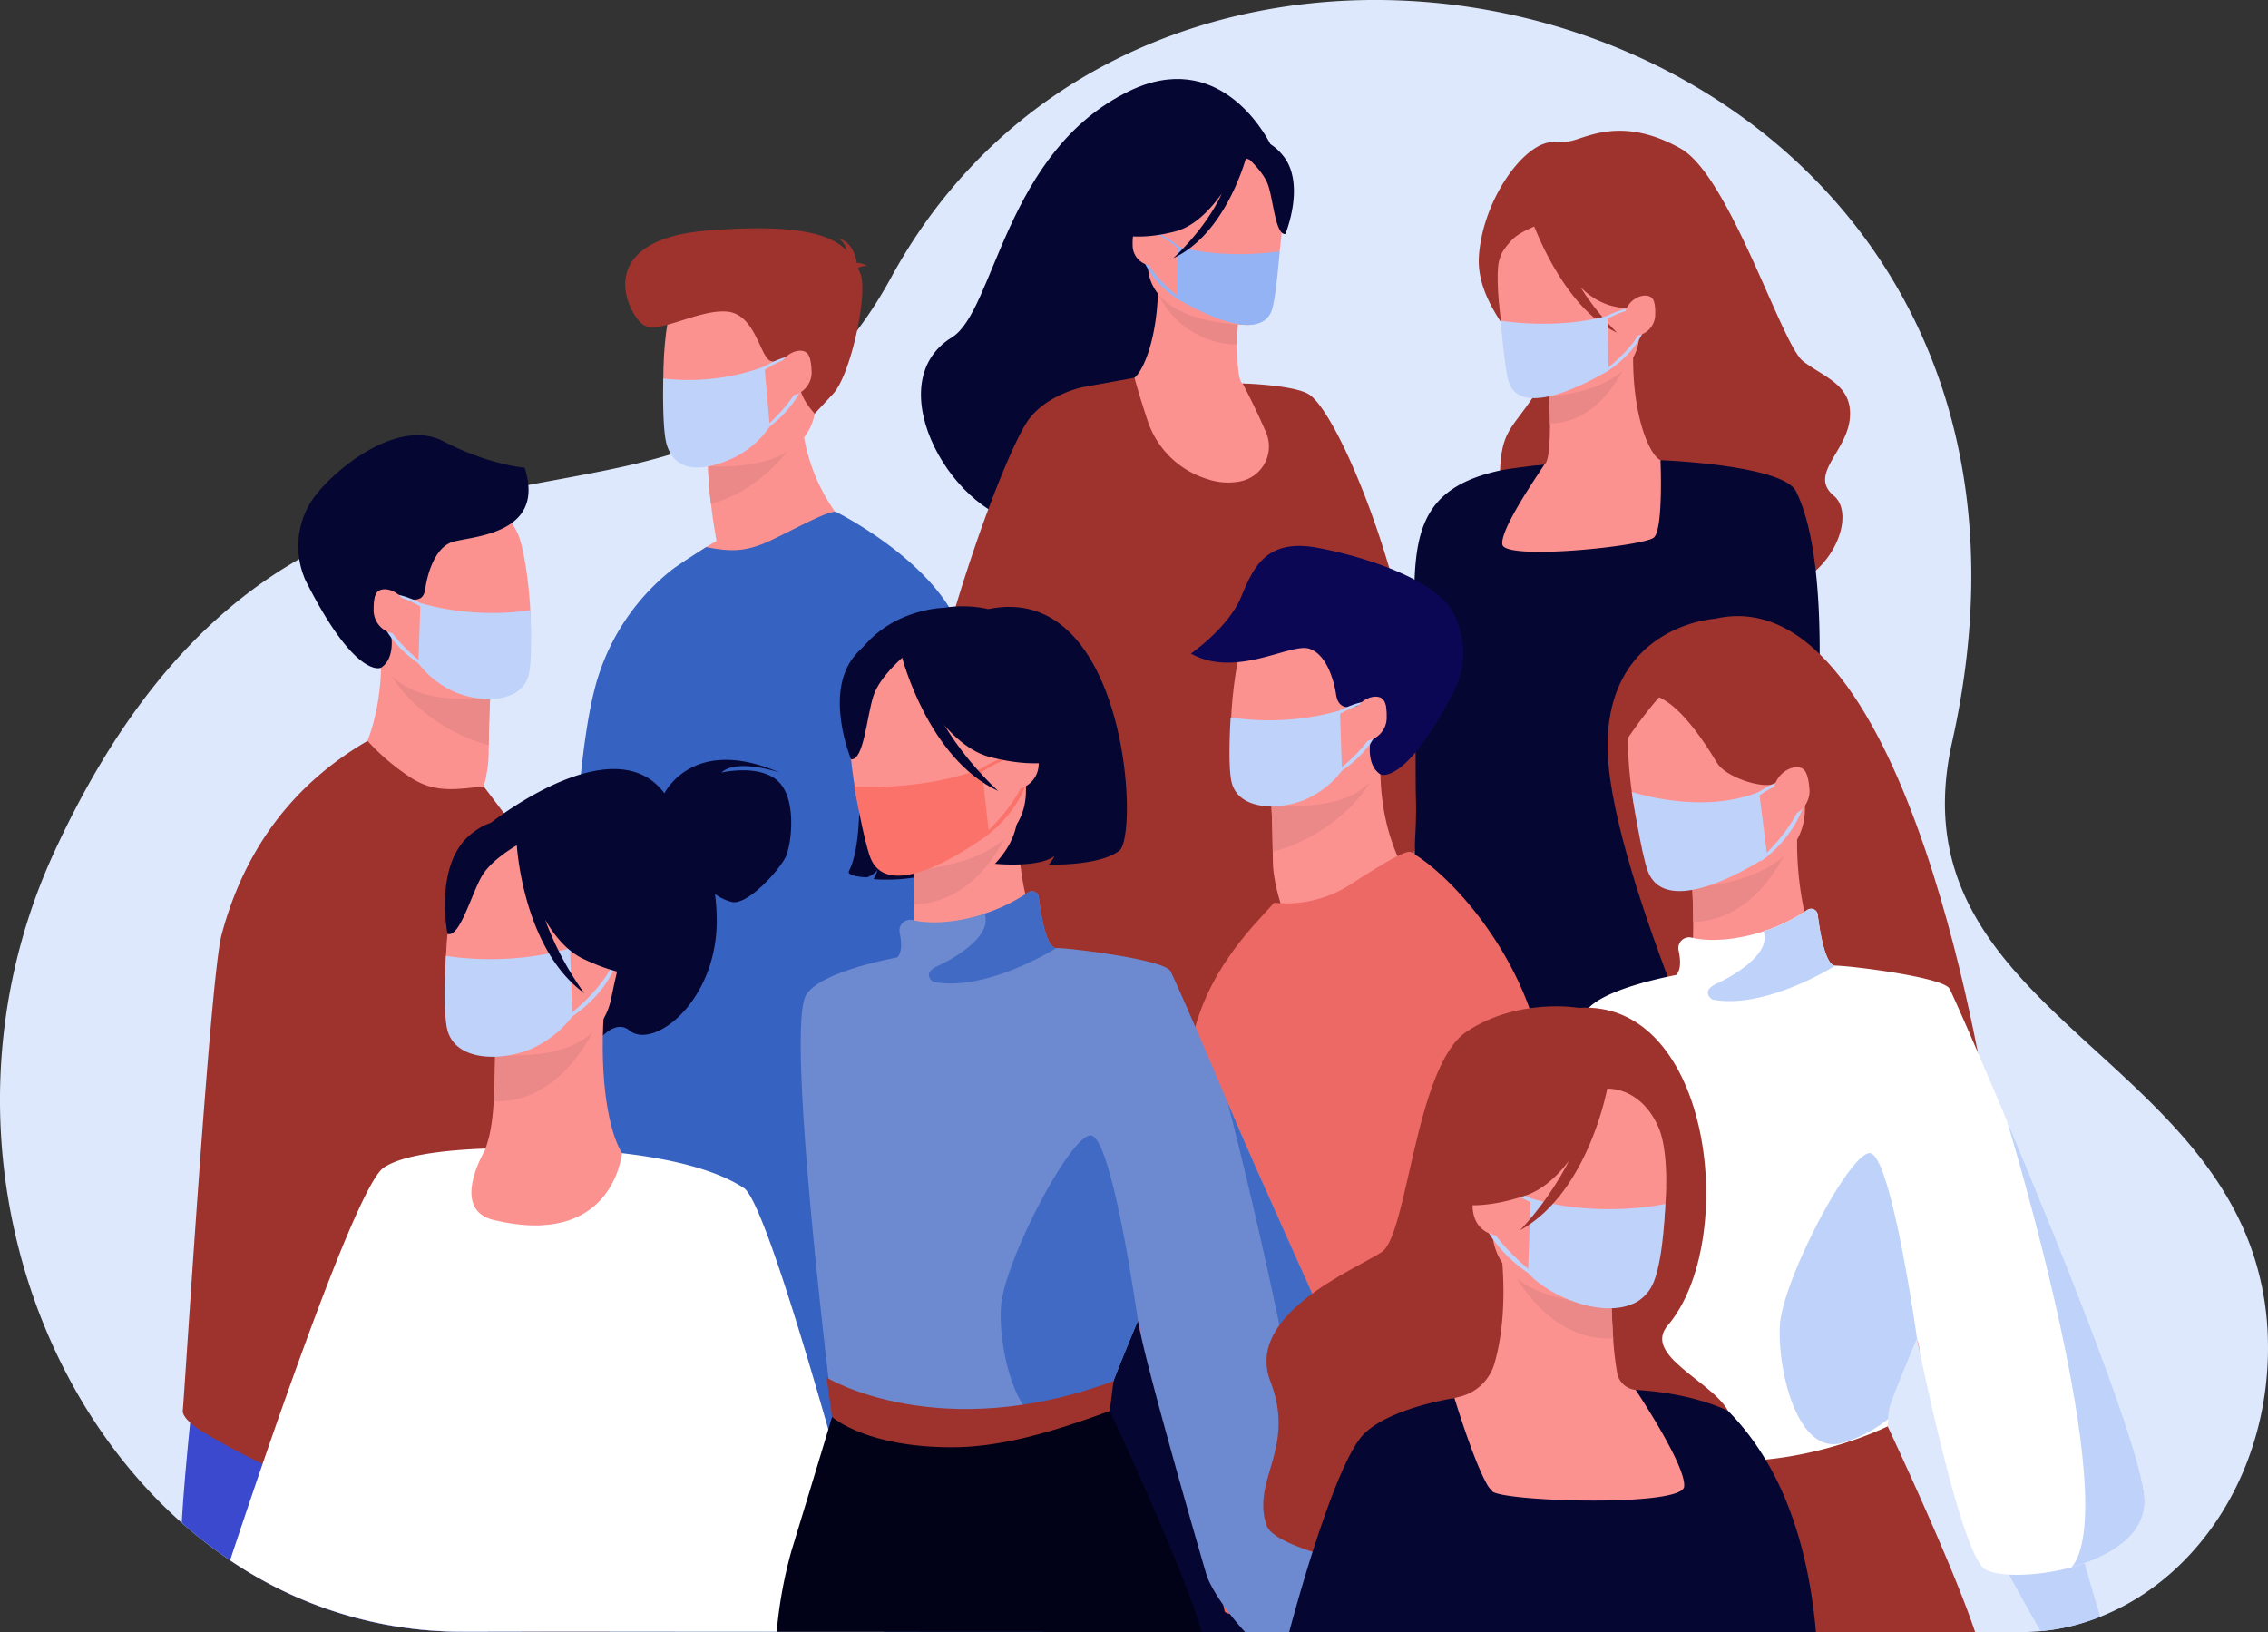 <svg xmlns="http://www.w3.org/2000/svg" width="552" height="397.318" viewBox="0 0 552 397.318">
  <rect x="0" y="0" width="552" height="397.318" fill="#333333" stroke="none"/>
  <g id="Grupo_29254" data-name="Grupo 29254" transform="translate(-1079.006 -499.713)">
    <path id="Trazado_61541" data-name="Trazado 61541" d="M1691.038,805.026Z" transform="translate(-419.138 -209.095)" fill="#dde8fd"/>
    <path id="Trazado_61542" data-name="Trazado 61542" d="M1191.455,896.852c-25.062,0-48.714-9.2-68.222-26.493-41-36.343-58.295-103.915-31.076-163.158,13.306-28.883,31.828-55.5,59.669-71.4a121.666,121.666,0,0,1,17.483-8.183c25.526-9.634,52.831-10.948,73.864-17.614,23.916-7.28,40.315-20.034,52.769-42.837,69.514-127.343,298.272-65.921,258.178,113.174-8.646,38.611,16.492,57.992,40.292,80.009,13.739,12.716,27.038,26.311,33.13,44.994a71.3,71.3,0,0,1,3.447,20.788c.64,31.008-16.671,57.557-40.812,67.095-11.208,4.429-18.669,3.768-30.44,3.763Z" fill="#dde8fd"/>
    <path id="Trazado_61543" data-name="Trazado 61543" d="M1781.557,1252.674v159.973h-2.406l-30.985-.011-11.005-.007-15.46,0h-2.719l-2.714,0-12.673,0h-.816l-30.13-.013-7.224,0-6.626,0-3.627,0-4.233,0-10.737,0-3.162,0-7.446,0-22.521-.009-16.067-.006-57-.021-7.8,0-8.856,0h-.958l-30.9-.01h-1.078l-20.437-.009-5.844,0-2.166,0V1252.674Z" transform="translate(-258.164 -515.668)" fill="#060632"/>
    <g id="Grupo_29233" data-name="Grupo 29233" transform="translate(1216.849 555.276)">
      <path id="Trazado_61544" data-name="Trazado 61544" d="M1637.819,1507.951l-73.656-.028h-.957l-30.9-.01c-.876-11.157-1.767-22.4-2.62-33.115-2.337-29.37-4.394-54.755-5.1-63.464-.169-2.084-.262-3.213-.262-3.213l30.9-1.883,51.261-14.3s.407,3.464.962,8.586c1.039,9.559,2.6,24.895,2.993,34.26.609,14.381,13.595,55.51,24.648,69.213A36.154,36.154,0,0,1,1637.819,1507.951Z" transform="translate(-1521.827 -1166.321)" fill="#3662c1"/>
      <path id="Trazado_61545" data-name="Trazado 61545" d="M1642.54,839.28s-30.06,14.5-47.39,9.123a40.9,40.9,0,0,1,11.731-9.385c-.6-3.479-1.066-6.5-1.333-9.057a83.627,83.627,0,0,1-.733-9.254l11.6-9.122,11-8.729C1626.544,827.4,1642.54,839.28,1642.54,839.28Z" transform="translate(-1570.332 -762.884)" fill="#fc9290"/>
      <path id="Trazado_61546" data-name="Trazado 61546" d="M1648.613,831.211s-7.6,13.848-22.061,17.719a83.641,83.641,0,0,1-.733-9.254l11.6-9.122Z" transform="translate(-1591.335 -781.854)" fill="#eb8989"/>
      <path id="Trazado_61547" data-name="Trazado 61547" d="M1596.879,756.717s28.676,4.691,31.368-12.938,8.206-28.9-9.989-32.637-22.788,2.458-25.14,8.128S1589.489,755.042,1596.879,756.717Z" transform="translate(-1567.684 -699.294)" fill="#fc9290"/>
      <path id="Trazado_61548" data-name="Trazado 61548" d="M1618.529,685.758c.261-.3.861-.539,2.2-.612a5.418,5.418,0,0,0-2.5-.7c-.279-1.858-1.268-5.147-4.466-5.946a4.008,4.008,0,0,1,1.943,2.892c-3.7-3.8-11.64-6.573-33.617-4.838-28.964,2.286-19.418,20.831-15.668,23.041s13.188-3.85,20.174-3.3,8.084,11.157,10.685,12.035c1.472.5,2.6-.412,5.808-1.862s2.349,3.212,1.422,6.667,3.48,8.012,3.48,8.012l4.453-4.795c4.452-4.8,8.649-25.106,6.625-29.435C1618.889,686.535,1618.712,686.148,1618.529,685.758Z" transform="translate(-1547.544 -676.021)" fill="#9e332e"/>
      <path id="Trazado_61549" data-name="Trazado 61549" d="M1638.441,1019.446c-.289-6.915-15.931-81.584-29.425-102.072-8.7-13.208-26.76-22.236-26.76-22.236-1.2-.918-8.734,3.275-15.666,6.62-6.333,3.083-10.147,3.014-16.146,1.834,0,0-6.5,4.074-8.513,5.645a53.988,53.988,0,0,0-18.8,29.536c-2.931,11.68-4.668,32.814-5.6,54.733-.466,9.977-.8,19.954-.933,29.469v.328c-.067.985-.067,1.97-.067,2.95-.333,24.35,0,43.709.467,44.038a2.708,2.708,0,0,0,1.8.723c6.532-.133,25.53,3.478,41.592,1.837,13.6-1.313,25.6-5.248,38.457-10.9,1.737-.785,5.667-2.883,5.6-4.724-.066-2.1-.267-5.053-.533-8.859-.152-2.155-.328-4.567-.5-7.212-.7-10.662-1.4-25.089-.99-41.483,5.786,8.4,10.1,14.413,10.534,15.344,1.5,3.225-.869,53.381-.869,53.381,3.062,5.992,14.934,6.774,14.934,6.774S1638.73,1026.361,1638.441,1019.446Z" transform="translate(-1516.399 -825.996)" fill="#3662c1"/>
      <path id="Trazado_61550" data-name="Trazado 61550" d="M1591.173,785.7a53.8,53.8,0,0,0,24.628-2.918l1.288,14.593a22.533,22.533,0,0,1-8.833,7.646c-6.4,2.931-13.8,4.245-16.2-3.05C1590.8,798.138,1591.173,785.7,1591.173,785.7Z" transform="translate(-1567.573 -749.134)" fill="#bed2fa"/>
      <g id="Grupo_29232" data-name="Grupo 29232" transform="translate(47.517 30.874)">
        <path id="Trazado_61551" data-name="Trazado 61551" d="M1667.725,792.379l-.176-.543c.134-.044,6.984-5.553,9.776-12.262.753-1.808,1.52-4.682.591-4.974-4.479-1.408-11.465,4.179-10.68,3.294l.12-.83c.376-.2,6.4-4.231,11.106-2.75,1.081.34.189,3.774-.631,5.744a22.732,22.732,0,0,1-3.679,6.444A28.063,28.063,0,0,1,1667.725,792.379Z" transform="translate(-1667.175 -773.987)" fill="#bed2fa"/>
      </g>
      <path id="Trazado_61552" data-name="Trazado 61552" d="M1679.573,776.4c.486-5.132,5.492-6.841,7.133-5.25.884.858,1.068,3.112,1.1,4.029a5.739,5.739,0,0,1-5.759,6.391S1679.406,778.168,1679.573,776.4Z" transform="translate(-1628.144 -740.777)" fill="#fc9290"/>
    </g>
    <g id="Grupo_29237" data-name="Grupo 29237" transform="translate(1423.016 531.543)">
      <g id="Grupo_29236" data-name="Grupo 29236" transform="translate(0 0)">
        <g id="Grupo_29235" data-name="Grupo 29235">
          <path id="Trazado_61553" data-name="Trazado 61553" d="M2239.414,603.49a13.88,13.88,0,0,0,5.114-.569c4.492-1.4,12.795-5.128,25.682,2.13,11.9,6.7,24.577,47.738,29.76,51.732s12.182,5.8,11.4,13.967-10.108,13.613-3.888,18.8-1.78,24.085-19.422,23.706-62.2-20.191-61.822-29.854,2.974-10.272,8.025-17.873S2220,646.513,2221.1,631.1C2222.108,617.136,2232.48,603,2239.414,603.49Z" transform="translate(-2205.155 -600.714)" fill="#9e332e"/>
          <path id="Trazado_61554" data-name="Trazado 61554" d="M2278.066,922.723c-9.072-20.345-13.412-26.1-13.564-32.5-.12-5.062,2.376-10.523,7.224-23.916a49.9,49.9,0,0,0,2.415-9.682c3.834-25.819-11.1-53.729-20.375-55.631-2.582-.683-6.959-10.008-6.9-25.034l-1.162.229-19.54,3.869s.445,6.15.458,11.942c.013,4.828-.278,9.4-1.372,9.979-1.407.127-2.236.211-2.236.211s-16.292,22.626-17.663,43.67,13.047,30.186-.109,72.238C2191.806,961.049,2283.077,933.964,2278.066,922.723Z" transform="translate(-2193.394 -720.733)" fill="#fc9290"/>
          <path id="Trazado_61555" data-name="Trazado 61555" d="M2274.56,780.557s.445,6.15.458,11.942c10.934-.308,16.714-10.283,19.082-15.811Z" transform="translate(-2241.795 -721.231)" fill="#ea8888"/>
          <path id="Trazado_61556" data-name="Trazado 61556" d="M2244.249,711.508s25.87.427,25.888-15.688,3.368-26.912-13.148-27.866-19.732,5.192-21.046,10.569S2237.52,710.981,2244.249,711.508Z" transform="translate(-2215.136 -646.696)" fill="#fc9290"/>
          <path id="Trazado_61557" data-name="Trazado 61557" d="M2264.832,661.917s-15.647-12.856-24.143-4.355c-1.772-1.011-4.45-1.126-7.822,2.961-6,7.269-.661,20.119-.661,20.119-2.187-10.884.614-13.631,2.9-16.246,1.25-1.431,3.722-2.654,5.591-3.434,2.24,5.629,9.124,20.749,20.2,25.869a60.47,60.47,0,0,1-8.985-11.193,16.812,16.812,0,0,0,7.4,4.582c10.87,2.8,13.571-4.921,13.571-4.921S2266.562,673.48,2264.832,661.917Z" transform="translate(-2211.29 -637.657)" fill="#9e332e"/>
          <path id="Trazado_61558" data-name="Trazado 61558" d="M2261.062,995.515c-1.037,3.258-4.593,4.743-13.19,3.854-5.254-.547-7.6-9.352-8.642-16.866-3.157,10.749-7.576,16.783-13.289,18.048-8.335,1.856-50.381,6.967-53.133-13.019-3.027-21.984-2.12-96.236-1.987-101.785.353-14.95,3.411-24.335,20.859-28.115,1.945-.421,4.676-.718,8.527-1.226,0,0,2.272-.268,2.236-.211-.71,1.273-10.937,15.783-10.193,19.492.778,3.88,34.55.386,36.88-1.747s1.593-18.816,1.593-18.816,29.779,1.112,32.993,7.593c14.321,28.876-2.6,123.918-2.354,128.907A11.521,11.521,0,0,1,2261.062,995.515Z" transform="translate(-2170.592 -774.948)" fill="#060632"/>
          <path id="Trazado_61559" data-name="Trazado 61559" d="M2237.987,744.772s13.7,2.273,26.009-1.226l.229,13.318s-21.379,13.392-24.383,2.45C2238.873,755.78,2237.987,744.772,2237.987,744.772Z" transform="translate(-2216.748 -698.533)" fill="#bed2fa"/>
          <g id="Grupo_29234" data-name="Grupo 29234" transform="translate(45.973 43.014)">
            <path id="Trazado_61560" data-name="Trazado 61560" d="M2316.594,753.359l-.124-.5c.124-.031,6.69-4.587,9.654-10.492.8-1.591,1.68-4.149.856-4.473-3.971-1.565-10.666,3.052-9.9,2.3l.162-.745c.354-.159,6.073-3.425,10.249-1.78.959.378-.071,3.435-.941,5.169a20.674,20.674,0,0,1-3.75,5.607A25.511,25.511,0,0,1,2316.594,753.359Z" transform="translate(-2316.47 -737.205)" fill="#bed2fa"/>
          </g>
          <path id="Trazado_61561" data-name="Trazado 61561" d="M2333.332,732.949c.77-4.623,5.42-5.851,6.806-4.3.747.835.769,2.891.738,3.724a5.217,5.217,0,0,1-5.634,5.425S2333.067,734.543,2333.332,732.949Z" transform="translate(-2282.03 -687.895)" fill="#fc9290"/>
        </g>
      </g>
    </g>
    <g id="Grupo_29239" data-name="Grupo 29239" transform="translate(1299.873 518.938)">
      <path id="Trazado_61562" data-name="Trazado 61562" d="M1875.3,576.579c-1.513-2.972-12.845-23.332-34.351-12.928-30.347,14.681-32.716,53.529-43.165,59.951-18.6,11.43.879,44.645,19.208,45.426s37.3-27.451,37.3-27.451l11.34-34.6,8.892-.625,1.782-5.745C1881.856,586.833,1878.885,580.148,1875.3,576.579Z" transform="translate(-1786.969 -560.715)" fill="#060632"/>
      <path id="Trazado_61563" data-name="Trazado 61563" d="M1955.733,865.269c-11.641-.135-43.316-.738-50.93-3.276a17.5,17.5,0,0,1-11.529-13.288c0-.211.768-4.519,1.987-11.19,2.433-5.111,3.646-8.188,3.722-11.441a18.548,18.548,0,0,0-.686-5.141c-1.008-3.921-3.095-9.074-6.184-17.614a47.209,47.209,0,0,1-2.3-9.209c-3.652-24.565,10.556-51.118,19.384-52.923,2.456-.65,6.618-9.525,6.565-23.815l1.107.217,18.587,3.681s-.422,5.85-.434,11.36c-.012,4.589.263,8.944,1.307,9.5,1.337.118,2.128.2,2.128.2l.052.07c3.541.228,12.937,1.067,14.179,3.6l-3.435,10.433-1,3.036a79.756,79.756,0,0,1,6.3,18.8,49.766,49.766,0,0,1,.7,5.6,39.89,39.89,0,0,1,.041,4.566c-.744,17.027-11.459,27.32.064,64.154C1957.016,857.872,1957,862.04,1955.733,865.269Z" transform="translate(-1854.755 -668.003)" fill="#fc9290"/>
      <path id="Trazado_61564" data-name="Trazado 61564" d="M1993.275,727.863s-.423,5.85-.435,11.361A21.423,21.423,0,0,1,1973.647,727Z" transform="translate(-1912.57 -674.596)" fill="#ea8888"/>
      <path id="Trazado_61565" data-name="Trazado 61565" d="M1989.461,660.428s-24.611.406-24.627-14.924-3.2-25.6,12.507-26.51,18.772,4.939,20.022,10.055S1995.862,659.927,1989.461,660.428Z" transform="translate(-1906.345 -600.563)" fill="#fc9290"/>
      <path id="Trazado_61566" data-name="Trazado 61566" d="M1882.5,986.248s22.251-53.807,21.08-92.883c-.132-4.407.094-16.068-.477-20.86.044-27.082-18.214-73-25.791-77.151-3.939-2.159-15.963-2.546-15.893-2.491,0,0,2.941,5.484,5.7,11.912a8.665,8.665,0,0,1-5.623,11.742l-.308.085a15.373,15.373,0,0,1-8.24-.449,22.142,22.142,0,0,1-14.707-14.38c-2.4-7.287-3.136-10.315-3.136-10.315l-12.795,2.326v0l0,0s-9.043,1.921-13.321,8.361c-5.673,8.541-22.385,52.329-29.115,95.011C1778.009,908.94,1882.5,986.248,1882.5,986.248Z" transform="translate(-1779.843 -718.739)" fill="#9e332e"/>
      <path id="Trazado_61567" data-name="Trazado 61567" d="M2013.05,691.236s-13.037,2.164-24.754-1.167l-.218,12.676s20.348,12.746,23.207,2.332C2012.207,701.713,2013.05,691.236,2013.05,691.236Z" transform="translate(-1922.453 -649.303)" fill="#93b3f4"/>
      <g id="Grupo_29238" data-name="Grupo 29238" transform="translate(56.316 37.065)">
        <path id="Trazado_61568" data-name="Trazado 61568" d="M1969.163,695.5l.118-.479c-.118-.03-6.367-4.366-9.188-9.986-.761-1.515-1.937-6.1-1.154-6.408,3.78-1.489,10.49,5.056,9.759,4.34l-.154-.709c-.337-.152-5.631-5.2-9.6-3.631-.912.359-.082,5.207.746,6.856a19.675,19.675,0,0,0,3.57,5.337A24.282,24.282,0,0,0,1969.163,695.5Z" transform="translate(-1958.541 -678.327)" fill="#93b3f4"/>
      </g>
      <path id="Trazado_61569" data-name="Trazado 61569" d="M1960.9,679.983c-.733-4.4-5.159-5.569-6.478-4.094-.711.795-.731,2.752-.7,3.544a4.966,4.966,0,0,0,5.363,5.164S1961.158,681.5,1960.9,679.983Z" transform="translate(-1898.921 -639.178)" fill="#fc9290"/>
      <path id="Trazado_61570" data-name="Trazado 61570" d="M1978.3,604.766c-4.086-4.952-7.1-3.419-8.627-1.9.438-1.018.667-1.63.667-1.63-5.432-9.149-23.864,3.454-23.864,3.454a31.3,31.3,0,0,1-10.237,18.491s4.794,2.961,15.846.119c4.5-1.156,8.354-5.022,11.349-9.2-4.064,8.833-11.8,15.7-11.8,15.7,12.353-5.71,17.313-22.89,17.807-24.707,1.5,1.349,4.464,4.28,5.367,7.153,1.227,3.9,1.779,11.94,4.121,11.667C1978.93,623.905,1984.007,611.681,1978.3,604.766Z" transform="translate(-1886.953 -586.184)" fill="#060632"/>
    </g>
    <g id="Grupo_29241" data-name="Grupo 29241" transform="translate(1367.351 632.592)">
      <path id="Trazado_61571" data-name="Trazado 61571" d="M2096.031,1118.87s-13.641,16.183-31.013,9.413c0,0-3.737-9.038-3.789-15.7-.006-.82-.017-1.615-.029-2.37-.093-7.5-.345-11.712-.345-11.712l.017,0c.79-.33,26.555-10.907,26.534-10.029C2086.963,1108.759,2096.031,1118.87,2096.031,1118.87Z" transform="translate(-2039.773 -1035.767)" fill="#fc9290"/>
      <path id="Trazado_61572" data-name="Trazado 61572" d="M2084.818,1103.521c-2.485,4.605-11.01,13.615-23.619,16.906-.093-7.5-.345-11.712-.345-11.712l.017,0C2061.584,1108.52,2085.557,1102.164,2084.818,1103.521Z" transform="translate(-2039.773 -1045.982)" fill="#eb8888"/>
      <path id="Trazado_61573" data-name="Trazado 61573" d="M2033.937,1014.163s28.975,6.812,32.939-11.3,10.375-29.427-7.958-34.542-23.452,1.006-26.245,6.728S2026.5,1011.925,2033.937,1014.163Z" transform="translate(-2018.252 -952.21)" fill="#fc9290"/>
      <path id="Trazado_61574" data-name="Trazado 61574" d="M2044.818,976.945c.4.253,6.631,2.169,18.438-21.353a20.484,20.484,0,0,0-1.2-18.738c-4.32-7.057-19.64-12.607-32.368-15.022s-15.784,4.747-18.781,11.945c-3.146,7.557-12.233,13.777-12.233,13.777,10.976,6.131,24.2-2.638,28.776-1.2s6.2,8.66,6.541,10.974,1.411,5.093,8.262,1.76c5.5-2.677.973,8.571.051,10.527C2042.3,969.619,2041.514,974.828,2044.818,976.945Z" transform="translate(-1997.185 -921.354)" fill="#0b0754"/>
      <path id="Trazado_61575" data-name="Trazado 61575" d="M1994.019,1233.109c.174,9.6.732,20.384,1.484,31.341q.069.974.138,1.948c.481,6.788,1,13.591,1.6,20.225.24,2.66.5,5.289.762,7.873l.041.348c.021.966.138,2.015.246,2.972,2.445,24.849,5.008,44.481,5.484,44.783a2.787,2.787,0,0,0,1.907.486c6.517-.818,25.96.66,41.878-2.8,13.432-2.833,25-8.2,37.254-15.448,1.626-.962,5.335-3.51,5.033-5.412-.3-2.092-7.528-108.411-10.464-118.99-5.458-19.652-20.253-36.88-30.314-42.768-1.314-.737-8.389,3.765-14.885,7.934a28.684,28.684,0,0,1-18.46,4.374l-5.407,5.979c-6.547,7.612-13.519,17.745-15.422,32.149q-.215,1.6-.368,3.4A211.237,211.237,0,0,0,1994.019,1233.109Z" transform="translate(-1993.962 -1083.139)" fill="#ed6966"/>
      <path id="Trazado_61576" data-name="Trazado 61576" d="M2028.814,1050.142a63.65,63.65,0,0,0,26.6-1.687l.49,14.642a22.531,22.531,0,0,1-9.237,7.153c-6.546,2.579-15.683,2.316-17.534-4.022C2028,1062.358,2028.814,1050.142,2028.814,1050.142Z" transform="translate(-2017.636 -1008.4)" fill="#bed2fa"/>
      <g id="Grupo_29240" data-name="Grupo 29240" transform="translate(36.615 37.729)">
        <path id="Trazado_61577" data-name="Trazado 61577" d="M2110.293,1058.989l-.146-.551c.136-.036,7.276-5.164,10.43-11.711.85-1.765,1.773-4.592.862-4.935-4.4-1.649-11.676,3.547-10.844,2.707l.165-.822c.386-.181,6.619-3.876,11.24-2.14,1.061.4-.018,3.779-.943,5.7a22.748,22.748,0,0,1-4.025,6.234A28.057,28.057,0,0,1,2110.293,1058.989Z" transform="translate(-2110.147 -1041.073)" fill="#bed2fa"/>
      </g>
      <path id="Trazado_61578" data-name="Trazado 61578" d="M2123.584,1043.277c.765-5.1,5.857-6.531,7.408-4.853.836.9.9,3.166.879,4.082a5.739,5.739,0,0,1-6.1,6.068S2123.32,1045.034,2123.584,1043.277Z" transform="translate(-2082.72 -1001.072)" fill="#fc9290"/>
    </g>
    <g id="Grupo_29244" data-name="Grupo 29244" transform="translate(1123.234 605.642)">
      <path id="Trazado_61579" data-name="Trazado 61579" d="M1345.938,1036.486s13.641,16.183,31.012,9.413c0,0,3.737-9.038,3.79-15.7.006-.82.016-1.615.029-2.371.093-7.5.346-11.712.346-11.712l-.018,0c-.79-.33-26.555-10.908-26.533-10.029C1355.005,1026.375,1345.938,1036.486,1345.938,1036.486Z" transform="translate(-1306.043 -952.396)" fill="#fc9290"/>
      <path id="Trazado_61580" data-name="Trazado 61580" d="M1381.48,1021.137c2.485,4.6,11.01,13.615,23.618,16.906.093-7.5.346-11.712.346-11.712l-.018,0C1404.713,1026.136,1380.74,1019.779,1381.48,1021.137Z" transform="translate(-1330.372 -962.611)" fill="#eb8888"/>
      <path id="Trazado_61581" data-name="Trazado 61581" d="M1393.553,931.779s-28.975,6.812-32.94-11.3-10.374-29.427,7.958-34.542,23.451,1.006,26.245,6.729S1400.988,929.54,1393.553,931.779Z" transform="translate(-1313.085 -868.839)" fill="#fc9290"/>
      <path id="Trazado_61582" data-name="Trazado 61582" d="M1329.514,892.416c-.4.253-6.63,2.169-18.438-21.353a20.485,20.485,0,0,1,1.2-18.738c4.32-7.058,20.891-21.032,32.368-15.022,10.917,5.716,19.814,6.447,19.814,6.447,5.284,16.407-12.995,16.637-17.575,18.079s-6.2,8.66-6.541,10.973-.872,4.237-6.631,2.17-2.6,8.161-1.682,10.117C1332.034,885.09,1332.817,890.3,1329.514,892.416Z" transform="translate(-1280.994 -835.839)" fill="#060632"/>
      <g id="Grupo_29242" data-name="Grupo 29242" transform="translate(0 223.443)">
        <path id="Trazado_61583" data-name="Trazado 61583" d="M1343.479,1588.062s-.647,8.078-1.671,20.945c-.664,8.365-1.487,18.759-2.393,30.271-15.439-.006-19.145.159-26.568-.745a99.12,99.12,0,0,1-26.529-7.052,102.062,102.062,0,0,1-9.846-4.777c-.653-11.517-1.215-21.59-1.628-29.081-.478-8.65-.759-13.854-.759-13.854l38.26,2.367Z" transform="translate(-1256.835 -1571.505)" fill="#3a49cd"/>
        <path id="Trazado_61584" data-name="Trazado 61584" d="M1294.649,1565.09s-2.554,6.4-6.844,16.872c-3.265,7.963-7.534,18.28-12.446,29.919-19.632-2.385-39.05-10.718-56.013-25.754.392-7.056,1.247-16.388,2.05-24.4.938-9.34,1.81-16.876,1.81-16.876l51.651,14.631Z" transform="translate(-1219.345 -1544.853)" fill="#3a49cd"/>
      </g>
      <path id="Trazado_61585" data-name="Trazado 61585" d="M1315.983,1148.471c-.174,9.6-.731,20.384-1.483,31.34l-.138,1.948c-.481,6.788-1,13.591-1.6,20.225-.24,2.66-.5,5.289-.762,7.873l-.041.348c-.021.967-.138,2.015-.246,2.972-2.445,24.85-5.008,44.481-5.483,44.783a2.786,2.786,0,0,1-1.908.486c-6.517-.818-25.96.66-41.878-2.8-13.432-2.833-25-8.2-37.254-15.448-1.626-.961-5.335-3.509-5.034-5.412.3-2.092,6.606-105.009,9.419-115.621,7.564-28.532,25.479-41.365,35.54-47.253a54.185,54.185,0,0,0,10.7,9.051c6,3.847,11.452,2.591,17.595,2.054l6.273,8.3c6.547,7.612,13.519,17.745,15.422,32.149q.215,1.6.369,3.4A211.354,211.354,0,0,1,1315.983,1148.471Z" transform="translate(-1219.888 -997.513)" fill="#9e332e"/>
      <path id="Trazado_61586" data-name="Trazado 61586" d="M1429.376,967.249a64.824,64.824,0,0,1-26.755-1.726l-.49,14.642a22.535,22.535,0,0,0,9.237,7.153c6.547,2.578,15.683,2.316,17.534-4.023C1430.032,979.426,1429.376,967.249,1429.376,967.249Z" transform="translate(-1344.527 -924.654)" fill="#bed2fa"/>
      <g id="Grupo_29243" data-name="Grupo 29243" transform="translate(46.961 38.543)">
        <path id="Trazado_61587" data-name="Trazado 61587" d="M1380.505,976.057l.146-.551c-.136-.036-7.276-5.164-10.43-11.711-.851-1.765-1.773-4.593-.862-4.935,4.4-1.65,11.676,3.547,10.844,2.706l-.165-.822c-.386-.182-6.618-3.875-11.24-2.141-1.061.4.017,3.78.943,5.7a22.727,22.727,0,0,0,4.024,6.234A28.05,28.05,0,0,0,1380.505,976.057Z" transform="translate(-1368.359 -958.142)" fill="#bed2fa"/>
      </g>
      <path id="Trazado_61588" data-name="Trazado 61588" d="M1375.869,960.346c-.765-5.1-5.857-6.531-7.408-4.853-.836.9-.9,3.166-.879,4.082a5.739,5.739,0,0,0,6.1,6.068S1376.133,962.1,1375.869,960.346Z" transform="translate(-1320.864 -917.327)" fill="#fc9290"/>
    </g>
    <g id="Grupo_29246" data-name="Grupo 29246" transform="translate(1135.011 684.656)">
      <path id="Trazado_61589" data-name="Trazado 61589" d="M1498.884,1094.706c.615-1.19,7.706-13.8,27.906-5.109,0,0-10.325-3.443-14.04.058,0,0,9.16-2.172,13.775,2.092s3.322,15.261,1.88,18.4-9.2,11.788-13.043,11.022a11.606,11.606,0,0,1-4.169-1.96,51.786,51.786,0,0,1,.423,6.025c.255,20.024-15.428,32.08-21.315,27.156-3.775-3.158-8.459,3.617-8.459,3.617l-25.872-53.6S1486.333,1077.849,1498.884,1094.706Z" transform="translate(-1393.177 -1086.561)" fill="#060632"/>
      <path id="Trazado_61590" data-name="Trazado 61590" d="M1313.162,1504.088a100.351,100.351,0,0,1-56.444-17.37c8.634-26.062,30.642-90.921,37.354-95.544,4.629-3.19,15.348-4.324,24.8-4.667,9.224-.333,17.246.086,17.246.086s6.876.012,15.66,1h0l.294.035a.267.267,0,0,1,.044,0c9.9,1.136,22.118,3.514,29.66,8.49,6.648,4.385,30.142,93.289,33.991,108Z" transform="translate(-1256.718 -1291.893)" fill="#fff"/>
      <path id="Trazado_61591" data-name="Trazado 61591" d="M1479.719,1316.16c-3.206-5.278-5.479-17.622-4.4-34.1l-2.044,3.452-24.407,3.279s.077,7.625-.349,14.772c-.333,5.587-1,8.93-2.205,12.038-.089.007-.091.016-.015.025-.373.633-8.286,14.324,2.218,16.834,28.529,6.818,31.089-15.192,31.2-16.257C1479.807,1316.192,1479.812,1316.177,1479.719,1316.16Z" transform="translate(-1384.357 -1220.449)" fill="#fc9290"/>
      <path id="Trazado_61592" data-name="Trazado 61592" d="M1460.66,1296.3s.078,7.622-.349,14.772c13.516.456,21.411-11.41,24.757-18.051Z" transform="translate(-1396.149 -1227.954)" fill="#eb8888"/>
      <path id="Trazado_61593" data-name="Trazado 61593" d="M1428.2,1199.19s31.265,6.767,35.179-12.769,10.586-31.818-9.211-36.965-25.181,1.529-28.073,7.732S1420.169,1196.927,1428.2,1199.19Z" transform="translate(-1370.627 -1128.379)" fill="#fc9290"/>
      <path id="Trazado_61594" data-name="Trazado 61594" d="M1422.78,1233.844s14.928,2.732,30.209-1.88l.556,16.6a25.545,25.545,0,0,1-10.473,8.109c-7.422,2.923-17.781,2.626-19.879-4.561C1421.911,1247.726,1422.78,1233.844,1422.78,1233.844Z" transform="translate(-1370.249 -1186.141)" fill="#bed2fa"/>
      <g id="Grupo_29245" data-name="Grupo 29245" transform="translate(81.426 43.186)">
        <path id="Trazado_61595" data-name="Trazado 61595" d="M1515.258,1243.907l-.166-.625c.155-.041,8.249-5.855,11.826-13.277.964-2,2.01-5.207.977-5.595-4.984-1.871-13.238,4.021-12.295,3.068l.187-.932c.437-.205,7.5-4.394,12.743-2.426,1.2.451-.02,4.285-1.069,6.464a25.777,25.777,0,0,1-4.563,7.068A31.789,31.789,0,0,1,1515.258,1243.907Z" transform="translate(-1515.093 -1223.595)" fill="#bed2fa"/>
      </g>
      <path id="Trazado_61596" data-name="Trazado 61596" d="M1428.918,1137.493c6.02-4.911,9.427-2.891,11.128-.716,19.023-6.01,27.3,10.127,27.3,10.127a38.06,38.06,0,0,0,7.815,24.484s-6.421,2.392-18.926-3.623c-3.82-1.838-6.845-5.415-9.209-9.494a74.629,74.629,0,0,0,9.53,17.892c-14.294-10.414-16.254-33.571-16.423-36.012-2.258,1.338-6.776,4.322-8.656,7.754-2.555,4.664-5.3,14.767-8.215,13.824C1423.257,1161.729,1419.89,1144.859,1428.918,1137.493Z" transform="translate(-1370.352 -1119.362)" fill="#060632"/>
    </g>
    <g id="Grupo_29249" data-name="Grupo 29249" transform="translate(1268.042 647.289)">
      <path id="Trazado_61597" data-name="Trazado 61597" d="M1783.217,1139.758c0,.243.769,10.427.527,18.8-.042,1.48-.116,2.888-.234,4.136h31.1a38.033,38.033,0,0,1-3.765-10.473,68.684,68.684,0,0,1-1.219-7.279,87.07,87.07,0,0,1-.555-10.29Z" transform="translate(-1750.323 -1082.13)" fill="#fc9290"/>
      <path id="Trazado_61598" data-name="Trazado 61598" d="M1768.434,968.666h0a28.737,28.737,0,0,0-10.833-.317s-11.936.172-19.675,9.6c-4.273,5.207,2.527,42.835-3.442,54.519-.532,1.041,2.993,1.475,4.438,1.475,0,0,2.112-.806,2.528-1.973a7.507,7.507,0,0,1-.959,2.417s11.616,1.1,17.415-3.284c3.154-2.385,6.607-7.977,8.835-13.678l8.782.617c.1,3.779-1.259,8.1-5.482,12.615,0,0,10.836,1.063,14.5-1.938a10.1,10.1,0,0,1-1.389,2.121s12.114.436,17.116-3.343S1802.059,961.736,1768.434,968.666Z" transform="translate(-1716.911 -967.989)" fill="#060632"/>
      <path id="Trazado_61599" data-name="Trazado 61599" d="M1783.218,1140.351s.555,7.68.571,14.915c13.656-.385,20.874-12.842,23.831-19.747Z" transform="translate(-1750.324 -1082.723)" fill="#eb8888"/>
      <path id="Trazado_61600" data-name="Trazado 61600" d="M1745.362,1054.116s32.309.533,32.331-19.592,4.207-33.611-16.421-34.8-24.643,6.484-26.285,13.2S1736.958,1053.458,1745.362,1054.116Z" transform="translate(-1717.028 -989.637)" fill="#fc9290"/>
      <path id="Trazado_61601" data-name="Trazado 61601" d="M1743.948,996.141s-6.606,5.271-8.217,10.4-2.335,15.675-5.41,15.317c0,0-6.665-16.049.825-25.127C1739.088,987.1,1743.948,996.141,1743.948,996.141Z" transform="translate(-1712.226 -984.632)" fill="#060632"/>
      <path id="Trazado_61602" data-name="Trazado 61602" d="M1782.228,1641.845l-22.521-.009-16.067-.006-57-.021-7.8,0a107.668,107.668,0,0,1,3.59-19.689c5.212-17.069,8.316-27.373,9.507-31.34q.238-.791.375-1.247v0l.187-.626s24.742,6.208,51.12,2.282a98.849,98.849,0,0,0,11.347-2.354h0q2.337-.633,4.649-1.4s0,0,0,0,.1.214.289.617c2.275,4.859,17.294,37.146,21.671,51.619Q1781.9,1640.707,1782.228,1641.845Z" transform="translate(-1678.84 -1392.213)" fill="#010117"/>
      <path id="Trazado_61603" data-name="Trazado 61603" d="M1805.513,1368.292c-4.7-5.039-8.517-11.03-9.385-13.907-1.761-5.85-13.6-47.037-16.011-58.545-.435-2.089-.681-3.31-.681-3.31a.019.019,0,0,1,0,.006.34.34,0,0,0-.017.038.225.225,0,0,1-.011.026c-.01.028-.025.062-.045.107s-.036.088-.06.143-.034.086-.056.135c-.011.028-.024.056-.036.088-1.211,2.89-5.405,13.044-6.26,15.608a5.21,5.21,0,0,0-.334,1.189c-.182,1.412-.265,3.018-.317,3.919v.009c0,.047,0,.073,0,.073s-35.788,18.063-67.118,1.473c0,0-.1-.776-.268-2.189v0c-.182-1.5-.45-3.725-.778-6.508-1.328-11.347-3.638-32.007-5.186-51.077a.019.019,0,0,1,0-.011c-.422-5.21-.79-10.3-1.062-15.051v0a0,0,0,0,1,0-.007c-.728-12.592-.808-22.783.422-26.435,1.825-5.416,16.65-8.813,22.553-9.964,1.2-1.283,1.075-3.719.587-5.953a2.636,2.636,0,0,1,3.226-3.128c.088.024.178.045.27.067,3.736.885,10.223.673,17.161-1.607a42.023,42.023,0,0,0,10.658-5.208,1.626,1.626,0,0,1,2.526,1.152c.542,4.39,1.868,12.4,4.288,12.4,3.333-.019,26.086,2.775,27.755,5.589.58.981,6.5,14.364,13.963,32.095a.189.189,0,0,1,.013.047q.209.495.424,1c14.158,33.429,42.174,91.362,42.174,101.985,0,5.578-6.266,17.6-13.164,25.76Z" transform="translate(-1691.517 -1118.655)" fill="#6d89cf"/>
      <path id="Trazado_61604" data-name="Trazado 61604" d="M1885.232,1421.714s-6.595,15.737-6.8,17.2c-.093.66-.173,1.567-.233,2.367a32.5,32.5,0,0,1-10.969,5.768c-11.157,3.381-16-18-15.338-28.674s16.444-41.124,21.7-41.758S1885.232,1421.714,1885.232,1421.714Z" transform="translate(-1797.312 -1247.839)" fill="#406ac4"/>
      <path id="Trazado_61605" data-name="Trazado 61605" d="M1958.5,1523.027c-.433-2.088-.68-3.308-.68-3.308A16.831,16.831,0,0,1,1958.5,1523.027Z" transform="translate(-1869.9 -1345.843)" fill="#e75755"/>
      <g id="Grupo_29247" data-name="Grupo 29247" transform="translate(12.155 187.725)">
        <path id="Trazado_61606" data-name="Trazado 61606" d="M1747.883,1580.618c-20.366,0-28.536-6.885-29.158-7.362l-1.317-9.591c.2.144,27.522,16.553,69.812.838l-.9,7.266C1770.06,1577.813,1758.461,1580.618,1747.883,1580.618Z" transform="translate(-1717.408 -1563.664)" fill="#9e332e"/>
      </g>
      <path id="Trazado_61607" data-name="Trazado 61607" d="M2069.8,1454.611c0,5.578-6.266,17.6-13.164,25.76l-6.626,0c1.307-35.454-22.2-126.748-22.808-128.744q.209.495.424,1C2041.783,1386.056,2069.8,1443.988,2069.8,1454.611Z" transform="translate(-1917.416 -1230.724)" fill="#406ac4"/>
      <path id="Trazado_61608" data-name="Trazado 61608" d="M1827.392,1201.827s-17.038,10.79-29.928,8.236c0,0-3.094-1.954,1.174-3.921,4.008-1.841,13.33-7.289,11.283-12.664a42.046,42.046,0,0,0,10.656-5.208,1.628,1.628,0,0,1,2.527,1.154C1823.644,1193.811,1824.971,1201.827,1827.392,1201.827Z" transform="translate(-1759.338 -1118.655)" fill="#406ac4"/>
      <path id="Trazado_61609" data-name="Trazado 61609" d="M1738.748,1097.583s16.661,1.163,31.005-4.429l1.791,15.922s-24.076,18.47-28.918,5.709C1741.061,1110.663,1738.748,1097.583,1738.748,1097.583Z" transform="translate(-1719.868 -1053.709)" fill="#fa7269"/>
      <g id="Grupo_29248" data-name="Grupo 29248" transform="translate(49.14 36.196)">
        <path id="Trazado_61610" data-name="Trazado 61610" d="M1835.745,1103.175l-.206-.588c.145-.051,7.489-6.254,10.366-13.662.776-2,1.539-5.159.516-5.454-4.934-1.422-12.425,4.869-11.59,3.881l.109-.911c.406-.231,6.883-4.793,12.071-3.3,1.191.343.305,4.122-.54,6.3a24.863,24.863,0,0,1-3.853,7.142A30.674,30.674,0,0,1,1835.745,1103.175Z" transform="translate(-1834.767 -1082.843)" fill="#fa7269"/>
      </g>
      <path id="Trazado_61611" data-name="Trazado 61611" d="M1852.541,1077.7c.4-5.624,5.825-7.623,7.66-5.926.989.914,1.249,3.374,1.308,4.375a6.276,6.276,0,0,1-6.129,7.138S1852.4,1079.637,1852.541,1077.7Z" transform="translate(-1797.797 -1038.665)" fill="#fc9290"/>
      <path id="Trazado_61612" data-name="Trazado 61612" d="M1775.6,993.069s6.3,24.725,23.432,32.644c0,0-17.13-15.19-18.584-31.512S1775.6,993.069,1775.6,993.069Z" transform="translate(-1745.109 -980.763)" fill="#060632"/>
      <path id="Trazado_61613" data-name="Trazado 61613" d="M1772.541,989.536s8.846,23.611,22.422,27.1,19.464-.146,19.464-.146a38.445,38.445,0,0,1-12.574-22.713S1779.214,978.3,1772.541,989.536Z" transform="translate(-1743.011 -979.944)" fill="#060632"/>
    </g>
    <g id="Grupo_29251" data-name="Grupo 29251" transform="translate(1458.104 649.67)">
      <path id="Trazado_61614" data-name="Trazado 61614" d="M2346.693,976.178s-25.48,1.479-26.179,29.917,31.444,97.494,31.444,97.494l61.3-6.842S2394.31,965.358,2346.693,976.178Z" transform="translate(-2308.348 -975.545)" fill="#9e332e"/>
      <path id="Trazado_61615" data-name="Trazado 61615" d="M2381.275,1341.062l-57.487-.021-11-.007-15.591,0c-1.163-4.029-.97-9.059.968-15.257a147.483,147.483,0,0,0,6.337-31.485q.16-1.835.265-3.625c1.956-32.47-8.262-55.079-6.917-74.914,1.168-17.219,17.125-30.479,21.106-33.532.572-.439.9-.666.9-.666s1.6-.322,3.356-.48c1.069-.563,1.5-4.449,1.632-9,.037-1.264.049-2.579.045-3.888-.006-2.68-.085-5.42-.184-7.808-.009-.163-.015-.324-.021-.482-.163-3.824-.367-6.635-.367-6.635l18.282-3.621,2.245-.443s0,0,0,0l1.6-.315,2.292-.454,1.452-.287v.013a79.427,79.427,0,0,0,1.774,17.581c1.588,7.033,3.95,11.611,5.881,13.158a2.96,2.96,0,0,0,.769.467,1.742,1.742,0,0,0,.206.069c7.663,1.57,18.409,17.328,23.436,37.148a83.38,83.38,0,0,1,2.029,32.378,62.367,62.367,0,0,1-3.019,12.1c-.675,1.866-1.313,3.607-1.915,5.24-.109.294-.217.584-.322.87-3.468,9.39-5.649,15.036-6.448,19.608,0,.013,0,.026-.006.036a22.188,22.188,0,0,0-.3,2.418c-.039.555-.054,1.1-.041,1.639v.009c0,.024,0,.047,0,.071.189,8,5.613,15.188,16.952,40.615C2390.381,1334.246,2387.155,1337.669,2381.275,1341.062Z" transform="translate(-2291.89 -1093.742)" fill="#fc9290"/>
      <path id="Trazado_61616" data-name="Trazado 61616" d="M2384.8,1153.878s.556,7.685.572,14.925c13.665-.385,20.888-12.851,23.848-19.76Z" transform="translate(-2352.381 -1094.365)" fill="#eb8888"/>
      <path id="Trazado_61617" data-name="Trazado 61617" d="M2346.917,1067.583s32.331.533,32.354-19.606,4.21-33.634-16.431-34.826-24.661,6.489-26.3,13.209S2338.508,1066.925,2346.917,1067.583Z" transform="translate(-2319.063 -1001.215)" fill="#fc9290"/>
      <path id="Trazado_61618" data-name="Trazado 61618" d="M2555.886,1403.977a53.554,53.554,0,0,1-14.509,3.513c-2.477-4.349-5.116-9.053-7.693-13.777-7.2-13.2-13.909-26.538-15.169-32.517-.951-4.5-3.278-13.507-6-23.6-.411-1.525-.829-3.077-1.255-4.64v0q-.524-1.935-1.059-3.886c-5.111-18.725-10.563-37.934-10.563-37.934v0l-1.412-6.109-.977-4.238-7.875-34.1-.276-1.193s.231.024.656.071c0,0,0,0,0,0,.323.038.76.09,1.289.156,4.469.563,15.623,2.189,22.787,5.184,3.023,1.262,5.328,2.768,6.134,4.535,2.676,5.883,5.349,15.345,7.9,26.279,3.837,16.468,7.384,36.272,10.212,52.225,2.622,14.794,4.621,26.278,5.667,28.712,1.371,3.2,4.072,13.188,7.344,24.788q.482,1.726.987,3.5C2553.294,1395.221,2554.575,1399.649,2555.886,1403.977Z" transform="translate(-2423.813 -1160.416)" fill="#bed2fa"/>
      <path id="Trazado_61619" data-name="Trazado 61619" d="M2383.567,1651.4c-5.514-16.626-21.3-50.13-21.3-50.13h0l-.013.006c-1.53.51-3.074.975-4.621,1.39,0,0,0,0,0,0s0,0,0,0a98.129,98.129,0,0,1-11.368,2.361c-26.395,3.929-51.152-2.284-51.152-2.284l-.563,1.876c-1.191,3.97-4.3,14.283-9.514,31.362a96.28,96.28,0,0,0-3.093,15.377Z" transform="translate(-2281.933 -1404.072)" fill="#9e332e"/>
      <path id="Trazado_61620" data-name="Trazado 61620" d="M2397.9,1253.153a.2.2,0,0,0-.014-.047c-7.474-17.744-13.393-31.136-13.974-32.117-1.668-2.816-24.437-5.612-27.773-5.592-2.422,0-3.75-8.021-4.291-12.412a1.629,1.629,0,0,0-2.529-1.154,42.081,42.081,0,0,1-10.663,5.211c-7.114,2.336-13.754,2.5-17.444,1.542a2.639,2.639,0,0,0-3.23,3.13c.49,2.235.619,4.672-.586,5.957-5.907,1.151-20.743,4.552-22.569,9.972a66.7,66.7,0,0,0-1.415,36.19c1.541,26.128,8.295,65.161,8.295,65.161,31.35,16.6,67.165-1.474,67.165-1.474s.041-.8.107-1.769c.06-.8.14-1.708.233-2.369.207-1.469,6.806-17.217,6.806-17.217s.247,1.221.681,3.31c2.416,11.518,10.69,49.354,15.769,52.757,2.942,1.968,12.352,2,21.187-.414,9.188-2.509,17.75-7.667,17.75-16.062C2431.4,1335.018,2411.924,1286.438,2397.9,1253.153Z" transform="translate(-2288.535 -1130.323)" fill="#fff"/>
      <path id="Trazado_61621" data-name="Trazado 61621" d="M2486.884,1435.436s-6.6,15.748-6.806,17.217c-.093.661-.174,1.568-.233,2.369a32.52,32.52,0,0,1-10.977,5.772c-11.164,3.383-16.016-18.017-15.348-28.694s16.456-41.153,21.714-41.787S2486.884,1435.436,2486.884,1435.436Z" transform="translate(-2399.403 -1259.595)" fill="#bed2fa"/>
      <path id="Trazado_61622" data-name="Trazado 61622" d="M2560.2,1536.819c-.434-2.089-.681-3.31-.681-3.31A16.867,16.867,0,0,1,2560.2,1536.819Z" transform="translate(-2472.041 -1357.668)" fill="#e75755"/>
      <path id="Trazado_61623" data-name="Trazado 61623" d="M2662.46,1457.9c0,8.395-8.562,13.553-17.75,16.062,12.666-15.081-15.048-106.336-15.755-108.664C2642.981,1398.584,2662.46,1447.164,2662.46,1457.9Z" transform="translate(-2519.592 -1242.469)" fill="#bed2fa"/>
      <path id="Trazado_61624" data-name="Trazado 61624" d="M2429,1215.4s-17.05,10.8-29.949,8.241c0,0-3.1-1.955,1.175-3.924,4.01-1.841,13.339-7.293,11.291-12.672a42.07,42.07,0,0,0,10.663-5.212,1.63,1.63,0,0,1,2.53,1.154C2425.254,1207.375,2426.582,1215.4,2429,1215.4Z" transform="translate(-2361.402 -1130.323)" fill="#bed2fa"/>
      <path id="Trazado_61625" data-name="Trazado 61625" d="M2336.15,1006.283s5.972-12.626,21.742,13.643c2.005,3.34,10.549,6.163,13.574,5.146,14.808-4.98,10.677,14.79,10.677,14.79s1.429-50.771-10.994-51.7S2336.15,1006.283,2336.15,1006.283Z" transform="translate(-2319.064 -984.16)" fill="#9e332e"/>
      <path id="Trazado_61626" data-name="Trazado 61626" d="M2347.839,1014.071s-6.932,4.481-16.989,19.86c0,0-.622-14.136,5.281-17.709A16.744,16.744,0,0,1,2347.839,1014.071Z" transform="translate(-2315.421 -1001.738)" fill="#9e332e"/>
      <path id="Trazado_61627" data-name="Trazado 61627" d="M2339.209,1111.282s16.9,5.719,30.993,0l1.985,15.705s-24.068,16.238-29.025,3.7C2341.561,1126.633,2339.209,1111.282,2339.209,1111.282Z" transform="translate(-2321.159 -1068.505)" fill="#bed2fa"/>
      <g id="Grupo_29250" data-name="Grupo 29250" transform="translate(48.325 39.44)">
        <path id="Trazado_61628" data-name="Trazado 61628" d="M2436.456,1120.9l-.212-.578c.143-.053,7.314-6.281,10.056-13.639.74-1.983,1.45-5.118.436-5.4-4.894-1.338-12.209,4.979-11.4,3.992l.1-.9c.4-.233,6.735-4.829,11.88-3.422,1.181.323.358,4.068-.448,6.228a24.563,24.563,0,0,1-3.709,7.108A30.3,30.3,0,0,1,2436.456,1120.9Z" transform="translate(-2435.276 -1100.692)" fill="#bed2fa"/>
      </g>
      <path id="Trazado_61629" data-name="Trazado 61629" d="M2448.217,1098.765c.315-5.561,5.651-7.61,7.487-5.959.99.89,1.28,3.316,1.352,4.3a6.2,6.2,0,0,1-5.958,7.135S2448.108,1100.682,2448.217,1098.765Z" transform="translate(-2395.811 -1055.471)" fill="#fc9290"/>
    </g>
    <g id="Grupo_29253" data-name="Grupo 29253" transform="translate(1386.459 744.642)">
      <path id="Trazado_61630" data-name="Trazado 61630" d="M2131.387,1277.276s-14.751-2.57-27.282,5.784-14.347,49.478-20.669,53.657-33.422,15.1-27.1,31.489-4.682,23.78-.948,35.016,96.127,22.181,103.27,14.147,12.959-34.77,9.087-41.966-20.913-13.531-14.711-20.811C2170.392,1334.217,2163.891,1275.245,2131.387,1277.276Z" transform="translate(-2054.592 -1276.903)" fill="#9e332e"/>
      <path id="Trazado_61631" data-name="Trazado 61631" d="M2241.333,1531.095a57.16,57.16,0,0,1-18.551,11.282c-29.455,11.461-44.87-12.6-51.821-29.647a26.47,26.47,0,0,1,9.865-4.67c.448-.119.9-.237,1.355-.35a11.636,11.636,0,0,0,8.343-7.932c1.676-5.6,2.768-14.039,1.96-24.584l1.49.177,24.973,3.09s.007,7.795.514,15.089a74.959,74.959,0,0,0,.983,8.462,5.028,5.028,0,0,0,4.494,4.054h0a.062.062,0,0,0,.015.021A156.283,156.283,0,0,1,2241.333,1531.095Z" transform="translate(-2134.288 -1412.704)" fill="#fc9290"/>
      <path id="Trazado_61632" data-name="Trazado 61632" d="M2074.635,1632.082c2.432-9.116,11.6-41.811,18.294-48.3,6.457-6.258,21.45-8.562,21.917-8.633l.011,0s.244.8.662,2.1c1.341,4.225,4.486,13.749,6.969,18.333a8.012,8.012,0,0,0,1.643,2.309c1.292,1.022,9.37,1.847,18.451,2.112.727.021,1.461.038,2.2.052,12.333.234,25.632-.589,25.974-3.334.613-4.875-11.324-22.866-11.772-23.547a.092.092,0,0,1-.015-.022c14.488.838,22.5,5.139,22.5,5.139,13.74,13.9,19.6,33.774,21.38,53.834Z" transform="translate(-2068.319 -1479.793)" fill="#060632"/>
      <path id="Trazado_61633" data-name="Trazado 61633" d="M2268.959,1478.861s0,7.789.515,15.089c-13.8.611-22-11.428-25.489-18.178Z" transform="translate(-2184.299 -1413.099)" fill="#eb8989"/>
      <path id="Trazado_61634" data-name="Trazado 61634" d="M2261.753,1388.476s-32.557,2.9-34.052-17.4-6.7-33.6,14.019-36.313,25.338,4.738,27.485,11.393S2270.185,1387.2,2261.753,1388.476Z" transform="translate(-2171.991 -1316.136)" fill="#fc9290"/>
      <path id="Trazado_61635" data-name="Trazado 61635" d="M2292.494,1426.52s-16.047,3.676-32.78-1.375l-.608,18.179s3,3.786,10.232,6.635c8.128,3.2,17.4,3.077,20.407-4.552C2292.19,1439.195,2292.494,1426.52,2292.494,1426.52Z" transform="translate(-2194.654 -1378.427)" fill="#bed2fa"/>
      <g id="Grupo_29252" data-name="Grupo 29252" transform="translate(51.237 43.83)">
        <path id="Trazado_61636" data-name="Trazado 61636" d="M2232.255,1438.223l.181-.684c-.169-.045-9.033-6.412-12.95-14.54-1.056-2.191-2.2-5.7-1.07-6.127,5.458-2.049,14.5,4.4,13.464,3.36l-.2-1.021c-.479-.225-8.217-4.812-13.956-2.657-1.317.494.022,4.693,1.171,7.079a28.234,28.234,0,0,0,5,7.74A34.808,34.808,0,0,0,2232.255,1438.223Z" transform="translate(-2217.175 -1415.979)" fill="#bed2fa"/>
      </g>
      <path id="Trazado_61637" data-name="Trazado 61637" d="M2226.5,1418.716c-.949-6.33-7.272-8.109-9.2-6.025-1.038,1.124-1.113,3.931-1.091,5.069.157,7.969,7.573,7.533,7.573,7.533S2226.827,1420.9,2226.5,1418.716Z" transform="translate(-2165.276 -1369.329)" fill="#fc9290"/>
      <path id="Trazado_61638" data-name="Trazado 61638" d="M2246.185,1326.333c-5.482-5.742-9.192-4.125-11.193-2.135-18.528-8.5-28.957,6.813-28.957,6.813a38.891,38.891,0,0,1-11.024,23.835s6.207,3.239,19.648-1.277c4.106-1.379,7.626-4.624,10.539-8.461a76.236,76.236,0,0,1-11.928,16.935c15.812-8.75,20.731-31.981,21.211-34.435,3.263-.153,9.3,1.775,12.582,9.63,2.1,5.013,1.792,14.384,1.792,14.384S2254.405,1334.944,2246.185,1326.333Z" transform="translate(-2150.759 -1307.533)" fill="#9e332e"/>
    </g>
  </g>
</svg>
